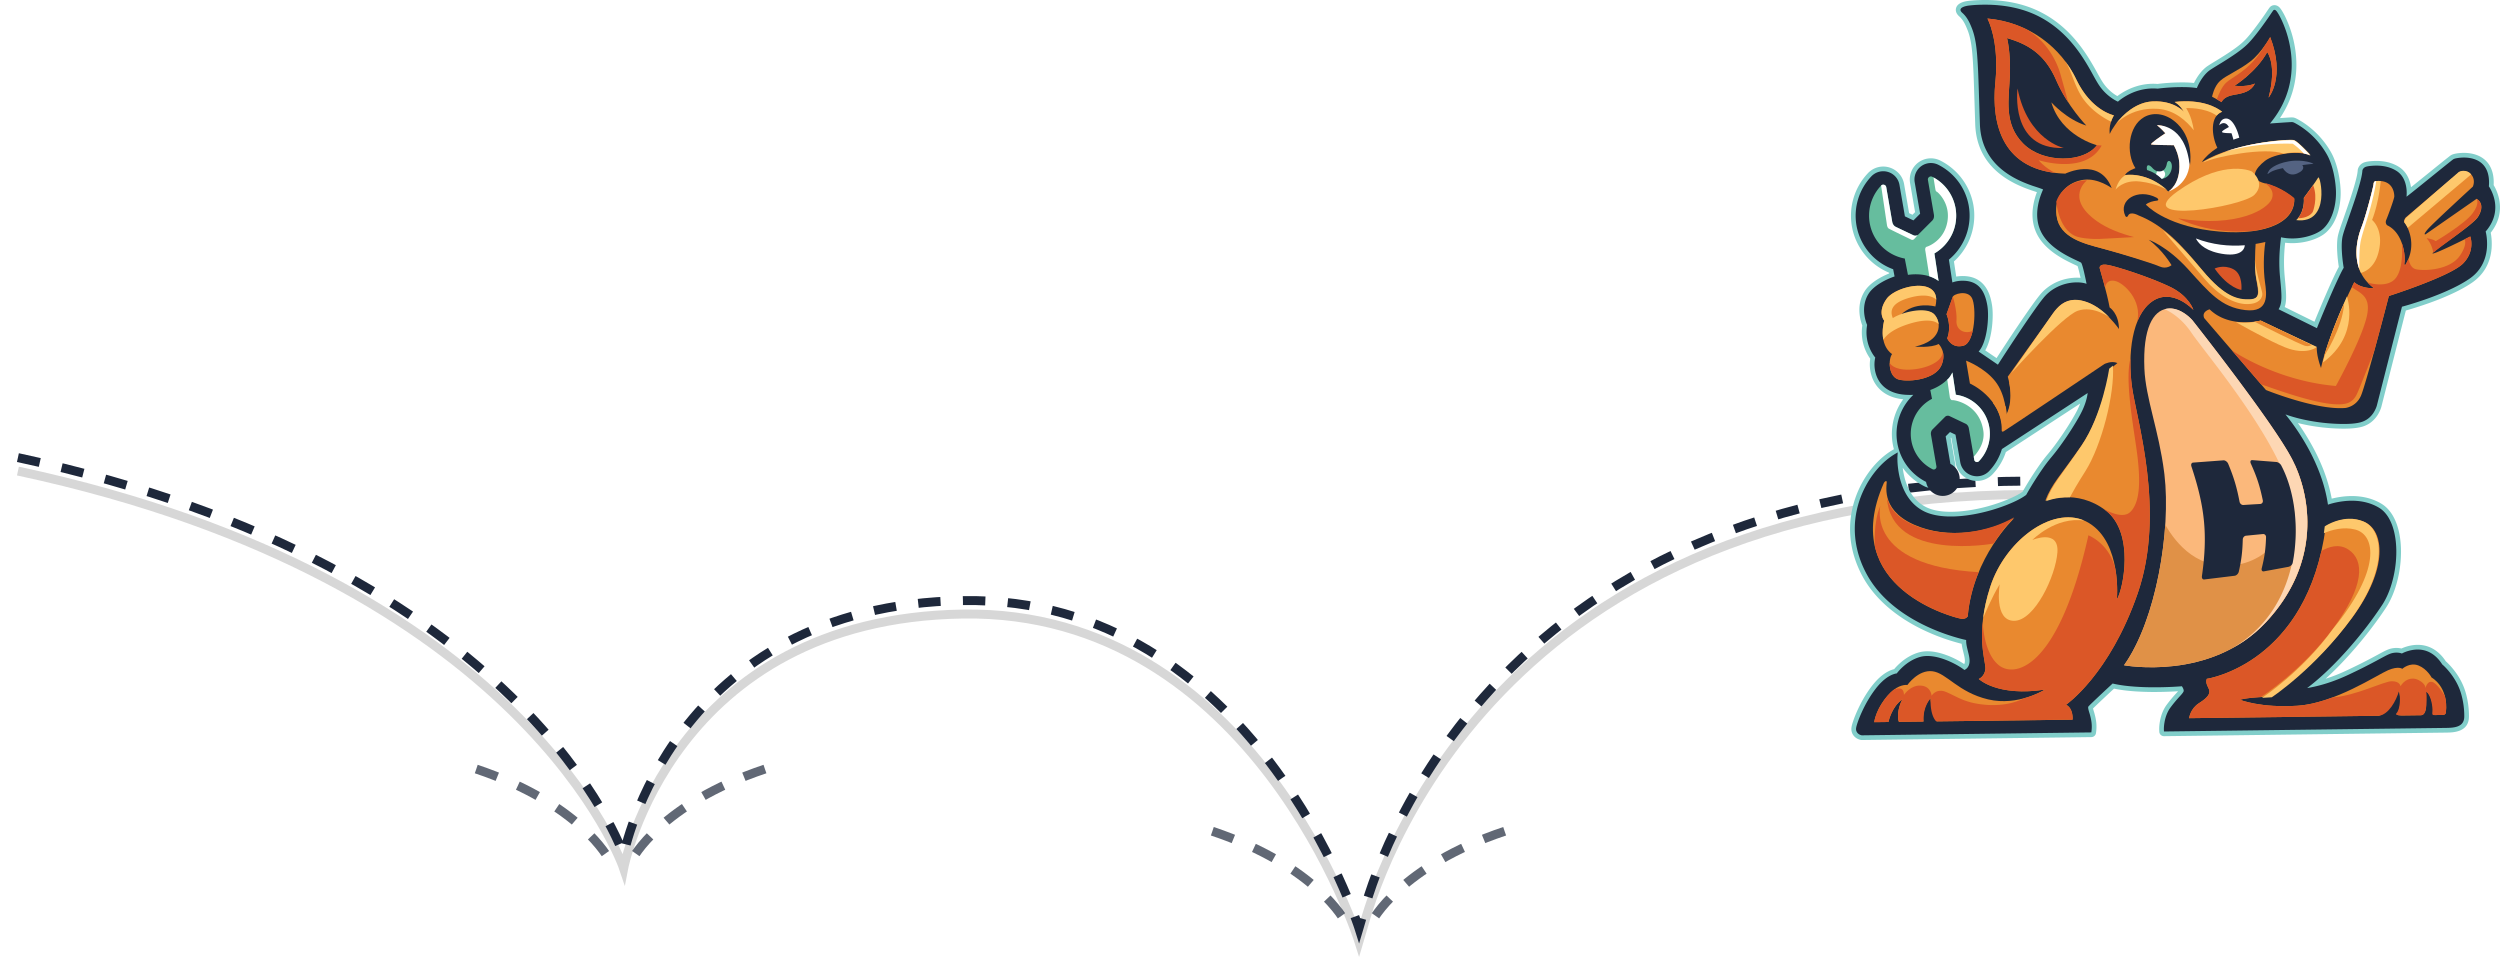 <?xml version="1.0" encoding="UTF-8"?> <svg xmlns="http://www.w3.org/2000/svg" width="558" height="217" viewBox="0 0 558 217"><defs><filter id="zrsja" width="498.95" height="140.04" x="-12" y="86.14" filterUnits="userSpaceOnUse"><feOffset dy="3" in="SourceGraphic" result="FeOffset1026Out"></feOffset><feGaussianBlur in="FeOffset1026Out" result="FeGaussianBlur1027Out" stdDeviation="2.4 2.4"></feGaussianBlur></filter><linearGradient id="zrsjd" x1="412.96" x2="414.07" y1="165.13" y2="165.13" gradientUnits="userSpaceOnUse"><stop offset="0" stop-color="#e9892f"></stop><stop offset=".48" stop-color="#f2a449"></stop><stop offset="1" stop-color="#fec86c"></stop></linearGradient><linearGradient id="zrsjg" x1="412.92" x2="414.03" y1="165.21" y2="165.21" gradientUnits="userSpaceOnUse"><stop offset="0" stop-color="#e9892f"></stop><stop offset="1" stop-color="#db5726"></stop></linearGradient><linearGradient id="zrsjj" x1="412.94" x2="414.05" y1="165.18" y2="165.18" gradientUnits="userSpaceOnUse"><stop offset="0" stop-color="#fec86c"></stop><stop offset=".52" stop-color="#f2a449"></stop><stop offset="1" stop-color="#e9892f"></stop></linearGradient><linearGradient id="zrsjl" x1="412.94" x2="414.05" y1="165.14" y2="165.14" gradientUnits="userSpaceOnUse"><stop offset="0" stop-color="#e9892f"></stop><stop offset="1" stop-color="#db5726"></stop></linearGradient><linearGradient id="zrsjo" x1="412.93" x2="414.04" y1="165.15" y2="165.15" gradientUnits="userSpaceOnUse"><stop offset="0" stop-color="#e9892f"></stop><stop offset=".49" stop-color="#f2a54a"></stop><stop offset="1" stop-color="#fec86c"></stop></linearGradient><linearGradient id="zrsjr" x1="412.92" x2="414.03" y1="165.15" y2="165.15" gradientUnits="userSpaceOnUse"><stop offset="0" stop-color="#db5726"></stop><stop offset=".93" stop-color="#e7852e"></stop><stop offset="1" stop-color="#e9892f"></stop></linearGradient><linearGradient id="zrsju" x1="412.92" x2="414.03" y1="165.16" y2="165.16" gradientUnits="userSpaceOnUse"><stop offset="0" stop-color="#e9892f"></stop><stop offset=".49" stop-color="#f2a54a"></stop><stop offset="1" stop-color="#fec86c"></stop></linearGradient><linearGradient id="zrsjw" x1="412.94" x2="414.05" y1="165.19" y2="165.19" gradientUnits="userSpaceOnUse"><stop offset="0" stop-color="#e9892f"></stop><stop offset=".49" stop-color="#f2a54a"></stop><stop offset="1" stop-color="#fec86c"></stop></linearGradient><linearGradient id="zrsjz" x1="412.9" x2="414.01" y1="165.18" y2="165.18" gradientUnits="userSpaceOnUse"><stop offset="0" stop-color="#e9892f"></stop><stop offset=".49" stop-color="#f2a54a"></stop><stop offset="1" stop-color="#fec86c"></stop></linearGradient><linearGradient id="zrsjC" x1="412.98" x2="414.09" y1="165.15" y2="165.15" gradientUnits="userSpaceOnUse"><stop offset="0" stop-color="#e9892f"></stop><stop offset=".49" stop-color="#f2a54a"></stop><stop offset="1" stop-color="#fec86c"></stop></linearGradient><linearGradient id="zrsjE" x1="412.91" x2="414.02" y1="165.13" y2="165.13" gradientUnits="userSpaceOnUse"><stop offset="0" stop-color="#e9892f"></stop><stop offset=".49" stop-color="#f2a54a"></stop><stop offset="1" stop-color="#fec86c"></stop></linearGradient><linearGradient id="zrsjH" x1="412.95" x2="414.06" y1="165.12" y2="165.12" gradientUnits="userSpaceOnUse"><stop offset="0" stop-color="#e9892f"></stop><stop offset=".49" stop-color="#f2a54a"></stop><stop offset="1" stop-color="#fec86c"></stop></linearGradient><linearGradient id="zrsjJ" x1="413.02" x2="414.12" y1="165.11" y2="165.11" gradientUnits="userSpaceOnUse"><stop offset="0" stop-color="#e9892f"></stop><stop offset="1" stop-color="#db5726"></stop></linearGradient><linearGradient id="zrsjM" x1="412.94" x2="414.05" y1="165.15" y2="165.15" gradientUnits="userSpaceOnUse"><stop offset="0" stop-color="#e9892f"></stop><stop offset="1" stop-color="#db5726"></stop></linearGradient><linearGradient id="zrsjP" x1="412.92" x2="414.03" y1="165.19" y2="165.19" gradientUnits="userSpaceOnUse"><stop offset="0" stop-color="#e9892f"></stop><stop offset=".49" stop-color="#f2a54a"></stop><stop offset="1" stop-color="#fec86c"></stop></linearGradient><linearGradient id="zrsjS" x1="412.93" x2="414.04" y1="165.12" y2="165.12" gradientUnits="userSpaceOnUse"><stop offset="0" stop-color="#e9892f"></stop><stop offset=".43" stop-color="#e9892f"></stop><stop offset=".7" stop-color="#f2a449"></stop><stop offset="1" stop-color="#fec86c"></stop></linearGradient><clipPath id="zrsjb"><path d="M412.934 165.171V0H558v165.171z"></path></clipPath><clipPath id="zrsjc"><path d="M491.974 35.888c-.058.07-.11.14-.156.21 2.406-1.219 13.812-3.306 17.862-1.732 2.17-.38 4.548-.331 6.005.349 0 0-2.795-3.107-3.68-3.361-.12-.035-.439-.056-.92-.056-2.998 0-12.29.831-19.111 4.59"></path></clipPath><clipPath id="zrsje"><path d="M412.934 165.171V0H558v165.171z"></path></clipPath><clipPath id="zrsjf"><path d="M507.077 44.524c-.941 2.217-7.59 6.36-20.94 4.06 0 0 7.093 3.96 17.097 2.954 5.454-.82 8.976-3.266 8.868-7.165 0 0-2.766-2.523-6.57-3.445 0 0 2.487 1.38 1.545 3.596"></path></clipPath><clipPath id="zrsjh"><path d="M412.934 165.171V0H558v165.171z"></path></clipPath><clipPath id="zrsji"><path d="M459.055 48.045c.593 5.02 6.343 6.357 10.325 7.454 3.982 1.096 11.155 3.298 12.663 3.985.273.124.534.194.779.224h.002c-.638-.565-1.774-1.352-3.717-2.129-3.634-1.452-9.74-2.962-12.396-3.81-2.656-.85-4.079-1.801-4.079-1.801-4.088-2.418-2.288-9.223-2.288-9.223-.993 1.28-1.557 3.034-1.29 5.3"></path></clipPath><clipPath id="zrsjk"><path d="M465.128 40.119c-1.74.215-3.578 1.07-4.784 2.626 0 0-1.8 6.805 2.288 9.223 0 0 1.423.953 4.08 1.8 1.635.522 4.578 1.296 7.447 2.152-2.596-1.738-5.064-3.808-6.704-6.13-5.12-7.254.928-9.288.928-9.288-.76-.25-1.613-.43-2.496-.43-.252 0-.505.015-.76.047"></path></clipPath><clipPath id="zrsjm"><path d="M412.934 165.171V0H558v165.171z"></path></clipPath><clipPath id="zrsjn"><path d="M492.044 62.267c3.045 3.666 6.51 5.649 9.332 5.702 2.824.053 3.513-1.367 3.5-2.25-.009-.715-1.325-4.545-1.56-7.525-.005 1.458.06 3.016.285 4.19.565 2.993.849 4.489-1.62 4.52-2.469.03-5.386-.462-10.403-6.572-3.142-3.827-5.824-6.83-8.719-9.064 0 0 6.141 7.333 9.185 10.999"></path></clipPath><clipPath id="zrsjp"><path d="M412.934 165.171V0H558v165.171z"></path></clipPath><clipPath id="zrsjq"><path d="M466.462 75.821c-3.047 3.125-12.838 9.953-15.033 10.686-2.197.733-3.066-1.558-3.066-1.558.35 1.556.84 4.905-.562 7.601 0 0-.01-.775-.2-1.9-.9-1.452-2.862-.904-2.862-.904 1.097 1.49 1.96 3.4 2.042 5.766l23.784-16.039c2.83-6.386-2.398-8.437-2.398-8.437s1.343 1.66-1.705 4.785"></path></clipPath><clipPath id="zrsjs"><path d="M412.934 165.171V0H558v165.171z"></path></clipPath><clipPath id="zrsjt"><path d="M470.955 82.378s-1.634 10.252-6.397 17.105c-4.764 6.85-6.596 8.46-8.047 12.272 0 0 2.21-.888 5.299-.78.62-1.137 1.693-2.967 3.525-5.77 3.721-5.693 6.84-17.372 6.45-23.5z"></path></clipPath><clipPath id="zrsjv"><path d="M463.154 66.96c-2.267.03-3.74 1.405-4.88 2.968-1.307 1.787-7.528 10.496-9.524 13.288.08-.085 11.573-12.614 15.073-13.8 3.513-1.192 7.095 1.59 7.095 1.59-1.235-1.27-2.95-2.714-4.913-3.47-1.044-.401-1.961-.577-2.778-.577l-.073.001"></path></clipPath><clipPath id="zrsjx"><path d="M412.934 165.171V0H558v165.171z"></path></clipPath><clipPath id="zrsjy"><path d="M524.494 115.857c-3.006.036-5.379 1.63-5.379 1.63a73.11 73.11 0 0 1-.217 1.524c1.78-.743 4.404-1.447 7.018-.727 4.603 1.265 5.634 9.094-5.187 22.025-6.999 9.492-16.048 15.235-16.114 15.277a74.506 74.506 0 0 1 2.193-.106s9.798-6.298 18.123-17.517c8.325-11.217 7.16-19.582 2.815-21.467a7.81 7.81 0 0 0-3.252-.64"></path></clipPath><clipPath id="zrsjA"><path d="M412.934 165.171V0H558v165.171z"></path></clipPath><clipPath id="zrsjB"><path d="M518.349 80.885v.002c8.527-6.116 5.58-14.698 5.58-14.698-1.667 3.57-4.252 9.527-5.58 14.696"></path></clipPath><clipPath id="zrsjD"><path d="M499.11 71.8c4.05 2.342 9.405 5.312 11.832 6.102 4.16 1.358 6.167-.342 6.167-.342l-12.511-6.016s-2.514.67-5.488.257"></path></clipPath><clipPath id="zrsjF"><path d="M412.934 165.171V0H558v165.171z"></path></clipPath><clipPath id="zrsjG"><path d="M549.89 38.202c-.482.007-.874.152-.997.237-.26.18-11.955 10.118-11.955 10.118s-.607.8-.25 1.15c.095.09.36.466.644 1.058l14.303-11.745a2.136 2.136 0 0 0-1.713-.818z"></path></clipPath><clipPath id="zrsjI"><path d="M551.92 47.66c-1.82 2.405-8.301 6.103-8.301 6.103-.711-.52-2.037-.68-2.037-.68 1.252 1.396 1.469 3.29 1.469 3.29 1.04-1.092 8.873-6.155 10.026-7.934 1.211-1.867.928-3.363-.316-4.052 0 0 .981.868-.84 3.273"></path></clipPath><clipPath id="zrsjK"><path d="M412.934 165.171V0H558v165.171z"></path></clipPath><clipPath id="zrsjL"><path d="M444.95 121.438c2.409-3.706 4.643-5.803 4.643-5.803-5.43 3.068-14.666 4.949-22.472 1.432-3.96-1.785-5.385-4.17-5.864-6.12.76 14.387 23.694 10.491 23.694 10.491"></path></clipPath><clipPath id="zrsjN"><path d="M412.934 165.171V0H558v165.171z"></path></clipPath><clipPath id="zrsjO"><path d="M474.795 39.012l-.006.002h-.017a5.32 5.32 0 0 0-.353.037c-.779.423-1.67 1.32-2.247 3.205 0 0 1.658-2.226 5.484-1.745 3.83.479 6.069 2.014 6.069 2.014-3.34-3.08-6.662-3.534-8.327-3.534-.235 0-.438.01-.603.021"></path></clipPath><clipPath id="zrsjQ"><path d="M412.934 165.171V0H558v165.171z"></path></clipPath><clipPath id="zrsjR"><path d="M486.104 42.183c-11.397 6.085 14.04 5.286 17.008 2.94 2.97-2.348.05-5.236.05-5.236s-1.744-1.166-5.24-1.166c-2.807 0-6.745.752-11.818 3.462"></path></clipPath><clipPath id="zrsjT"><path d="M412.934 165.171V0H558v165.171z"></path></clipPath></defs><g><g><g><g><g filter="url(#zrsja)"><path fill="none" stroke="#000" stroke-opacity=".16" stroke-width="2" d="M4 102.14c113.54 24.282 135.197 88.692 135.197 88.692v0s10.654-55.789 75.735-56.782c65.081-.993 88.388 73.128 88.388 73.128v0s.779-2.612 1.155-3.977c3.976-14.454 34.03-103.843 166.475-95.246"></path></g><path fill="none" stroke="#1e283b" stroke-dasharray="5 5" stroke-miterlimit="20" stroke-width="2" d="M4 102.14c113.54 24.282 135.197 88.692 135.197 88.692v0s10.654-55.789 75.735-56.782c65.081-.993 88.388 73.128 88.388 73.128v0s.779-2.612 1.155-3.977c3.976-14.454 34.03-103.843 166.475-95.246"></path></g><g><path fill="none" stroke="#1e283b" stroke-dasharray="5 5" stroke-miterlimit="20" stroke-opacity=".7" stroke-width="2" d="M106.304 171.651c23.341 7.822 29.578 20.091 29.578 20.091"></path></g><g><path fill="none" stroke="#1e283b" stroke-dasharray="5 5" stroke-miterlimit="20" stroke-opacity=".7" stroke-width="2" d="M270.596 185.536c23.34 7.822 29.577 20.091 29.577 20.091"></path></g><g><path fill="none" stroke="#1e283b" stroke-dasharray="5 5" stroke-miterlimit="20" stroke-opacity=".7" stroke-width="2" d="M170.734 171.651c-23.341 7.822-29.578 20.091-29.578 20.091"></path></g><g><path fill="none" stroke="#1e283b" stroke-dasharray="5 5" stroke-miterlimit="20" stroke-opacity=".7" stroke-width="2" d="M335.834 185.536c-23.342 7.822-29.578 20.091-29.578 20.091"></path></g></g><g><g><g><g></g><g clip-path="url(#zrsjb)"><path fill="#81ceca" d="M415.544 165.171a.984.984 0 0 1-.206-.02l-.037-.009c-1.337-.28-2.202-1.408-2.063-2.68.055-.505.228-1.045.403-1.554.237-.7.526-1.428.883-2.223.923-2.054 2.007-3.902 3.223-5.496 1.22-1.597 2.5-2.735 3.808-3.385a6.161 6.161 0 0 1 1.227-.456c.404-.491.849-.928 1.177-1.23 1.298-1.192 2.776-2.05 4.275-2.483 1.635-.473 3.617-.314 5.891.47a19.296 19.296 0 0 1 4.287 2.116c.067-.125.113-.278.135-.46.073-.574-.13-1.39-.293-2.045l-.05-.201c-.14-.565-.294-1.182-.364-1.821a39.92 39.92 0 0 1-1.67-.457 46.047 46.047 0 0 1-6.41-2.407c-6.536-3.03-11.411-7.28-14.096-12.292-2.975-5.553-3.531-11.504-1.606-17.21 1.569-4.654 4.713-8.734 8.409-10.917l.25-.148a13.127 13.127 0 0 1-.266-1.197 13.139 13.139 0 0 1 1.209-8.092c.328-.652.707-1.27 1.135-1.854-3.028-.305-5.273-1.656-6.508-3.926-.816-1.499-1.125-3.416-.847-5.122a10.028 10.028 0 0 1-1-1.744c-.788-1.758-1.054-3.713-.774-5.674a10.045 10.045 0 0 1-.564-2.191c-.284-2.026.102-3.928 1.115-5.501 1.296-2.014 3.93-3.313 5.456-3.93l-.033-.168a13.803 13.803 0 0 1-8.308-10.383 13.839 13.839 0 0 1 3.601-11.841 4.692 4.692 0 0 1 4.786-1.26 4.691 4.691 0 0 1 3.275 3.709l1.12 6.488.75.357.585-.588-1.12-6.488a4.75 4.75 0 0 1 1.842-4.592 4.688 4.688 0 0 1 4.93-.417 13.828 13.828 0 0 1 7.364 9.947c.48 2.784.072 5.726-1.151 8.282a13.889 13.889 0 0 1-3.195 4.285l.51 3.373a8.426 8.426 0 0 1 1.826-.115c5.128.216 5.909 4.932 6.165 6.481.376 2.272.116 7.285-1.515 10.102l2.528 1.725a448.06 448.06 0 0 1 4.725-7.157 217.4 217.4 0 0 1 2.676-3.89c.699-.99 1.447-2.037 2.236-3.018 1.519-1.89 3.734-3.199 6.236-3.685.43-.083 1.598-.274 2.87-.167-.295-1.364-.529-2.25-.664-2.627-.142-.07-.326-.153-.404-.189l-.128-.059a45.887 45.887 0 0 1-1.923-.94c-2.06-1.08-3.645-2.219-4.85-3.485a10.442 10.442 0 0 1-1.598-2.154c-1.108-2.015-1.424-4.359-.938-6.965a15.773 15.773 0 0 1 .767-2.704c-.34-.115-.687-.228-.9-.298-.178-.058-.316-.102-.386-.126-1.967-.684-3.544-1.396-4.962-2.244-4.802-2.87-7.332-7.062-7.52-12.46-.056-1.632-.107-3.264-.158-4.896a3080.29 3080.29 0 0 0-.102-3.2c-.06-1.815-.128-3.87-.253-5.863-.151-2.395-.363-4.904-1.135-6.929-.539-1.409-1.047-2.438-1.922-3.217-.877-.78-.81-1.525-.693-1.9.331-1.055 1.66-1.428 2.716-1.554 1.185-.14 2.37-.203 3.845-.202h.048c4.665.013 8.818.937 12.342 2.743 3.62 1.857 6.68 4.575 9.35 8.312.854 1.192 1.686 2.516 2.62 4.165.178.313.352.632.527.95.382.692.775 1.407 1.19 2.06a9.844 9.844 0 0 0 2.708 2.816c.218.149.433.285.636.402a14.394 14.394 0 0 1 2.005-1.26c2.195-1.14 4.599-1.642 6.962-1.452 1.918-.241 3.94-.357 5.855-.339a23.95 23.95 0 0 1 2.292.119c.67-1.375 1.74-2.926 3.07-3.805a55.72 55.72 0 0 1 1.725-1.081l.552-.337c.889-.547 1.84-1.141 2.782-1.78 1.1-.744 2.354-1.64 3.307-2.637.776-.813 1.501-1.733 2.108-2.528a80.774 80.774 0 0 0 2.157-2.972c.141-.202.28-.409.42-.616.227-.339.462-.687.709-1.024a1.37 1.37 0 0 1 1.06-.583c.461-.019.918.19 1.26.581.165.19.305.397.42.574.327.51.639 1.09.98 1.827a25.4 25.4 0 0 1 1.962 6.356c.981 5.78-.17 11.22-3.33 15.868.58-.041 1.161-.08 1.742-.113l.128-.008c.655-.043 1.017-.051 1.3.027.347.094.766.326 1.166.557l.033.017c.68.392 1.368.857 2.046 1.384a19.444 19.444 0 0 1 5.015 5.816c1.155 2.072 1.942 5.158 2.104 8.256.16 3.05-.598 7.162-3.203 9.554-1.723 1.584-5.481 2.78-9.174 2.327-.286 2.682-.322 4.966-.121 7.283.032.37.067.743.103 1.118.099 1.049.202 2.134.233 3.203.025.839.003 1.804-.308 2.753l6.636 3.279a287.423 287.423 0 0 1 2.604-6.189c.626-1.446 1.15-2.612 1.647-3.672.384-.817.765-1.616 1.187-2.383-.206-1.335-.684-4.98-.15-7.145.217-.882.531-1.776.835-2.639l.572-1.642c.382-1.096.776-2.227 1.148-3.343.392-1.17.844-2.554 1.228-3.953.253-.922.528-1.979.588-2.849l.003-.048c.006-.072.019-.143.039-.213l.011-.037a2.238 2.238 0 0 1 1.31-1.42c1.011-.394 2.991-.361 3.01-.361 1.912.035 3.63.529 4.971 1.429 1.386.93 2.277 2.517 2.548 4.439 1.003-.802 2-1.608 2.998-2.415l1.07-.865c.957-.773 1.912-1.546 2.87-2.315l.027-.023c.42-.336.838-.672 1.261-1.003l.12-.095c.198-.16.425-.342.655-.472.524-.295 1.502-.408 2.038-.45 1.126-.085 2.223.019 3.171.3 2.933.867 4.43 3.3 4.238 6.868.653 1.055 1.067 2.326 1.242 3.218.52 2.633-.135 5.183-1.895 7.408.214 1.083.285 2.395.186 3.556-.274 3.193-1.769 5.81-4.324 7.568-1.388.955-3.009 1.836-5.1 2.772-2.124.952-4.456 1.83-7.124 2.684-.723.232-1.635.518-2.585.785l-5.393 21.21c-.132.613-.441 1.355-.829 1.991-.85 1.395-2.098 2.35-3.61 2.76-1.321.358-3.21.48-5.78.367a43.327 43.327 0 0 1-8.483-1.213c.65.916 1.277 1.86 1.874 2.827 2.925 4.734 4.832 9.454 5.677 14.05a19.49 19.49 0 0 1 2.565-.47c3.222-.37 6.167.182 8.517 1.593 1.868 1.123 3.213 3.248 3.89 6.146.733 3.148.517 6.308.207 8.405-.496 3.356-1.599 6.455-3.107 8.727-2.647 3.992-5.854 8.03-9.271 11.678a72.938 72.938 0 0 1-4.163 4.121 37.327 37.327 0 0 0 4.487-1.762c2.276-1.06 4.375-2.11 6.416-3.21l.603-.325c.39-.212.779-.424 1.17-.63.42-.22.87-.449 1.352-.633a5.071 5.071 0 0 1 2.9-.193 9.098 9.098 0 0 1 3.121-.801c2.755-.177 5.097 1.088 6.779 3.66.648.564 1.256 1.265 1.662 1.77 1.286 1.59 2.207 3.306 2.738 5.097.516 1.747.774 3.58.767 5.454-.016 3.526-3.547 3.572-5.055 3.59l-63.006.8h-.016a1.046 1.046 0 0 1-1.042-.996l-.017-.338c-.034-.727.078-1.52.148-1.928.25-1.454.764-2.722 1.532-3.764a31.304 31.304 0 0 1 2.016-2.44l.141-.154c.087-.094.236-.255.368-.412-.658.044-1.384.08-2.249.11-2.688.1-5.083.073-7.318-.08-1.838-.127-3.358-.323-4.728-.61a469.53 469.53 0 0 0-2.307 2.152c-.573.538-1.144 1.077-1.71 1.623l-.212.203c-.156.149-.315.3-.458.446.035.153.1.39.215.756l.053.172c.474 1.63.605 2.9.436 4.245l-.038.305a1.045 1.045 0 0 1-1.025.915l-51.242.65zm9.14-60.765c.082.653.2 1.314.35 1.939.773 3.213 2.342 5.48 4.665 6.735 3.137 1.697 8.017 1.156 10.647.683a38.235 38.235 0 0 0 6.81-1.897c1.865-.712 3.304-1.421 4.284-2.11a73.484 73.484 0 0 1 3.571-5.672 35.58 35.58 0 0 1 2.019-2.665c.998-1.185 2.013-2.538 3.19-4.258a66.149 66.149 0 0 0 2.302-3.594c.54-.909 1.095-1.881 1.502-2.825.097-.226.187-.45.27-.67l-16.585 10.83a13.14 13.14 0 0 1-2.957 4.946 4.806 4.806 0 0 1-4.901 1.29 4.805 4.805 0 0 1-3.355-3.798l-.968-5.61-.074-.036-.056.057.969 5.61a4.867 4.867 0 0 1-1.887 4.704 4.802 4.802 0 0 1-5.051.428 13.068 13.068 0 0 1-4.745-4.087"></path></g><g clip-path="url(#zrsjb)"><path fill="#1e283b" d="M537.138 43.906c.428-.33.852-.667 1.273-1.003 1.218-.969 2.427-1.949 3.638-2.926 1.226-.991 2.451-1.984 3.68-2.972.425-.34.85-.681 1.278-1.017.182-.143.445-.368.642-.479.33-.186 1.23-.29 1.606-.317.926-.071 1.9-.007 2.794.257 2.897.858 3.7 3.376 3.467 6.147.609.869 1.086 2.137 1.283 3.14.513 2.601-.291 4.966-2.002 6.934.3 1.142.373 2.607.277 3.738-.242 2.818-1.523 5.177-3.874 6.795-1.529 1.051-3.242 1.922-4.935 2.68-2.274 1.018-4.642 1.882-7.016 2.642-1.03.33-2.082.654-3.13.934l-5.546 21.82c-.117.555-.413 1.207-.704 1.684-.69 1.133-1.701 1.945-2.992 2.294-1.564.426-3.846.403-5.46.332a42.578 42.578 0 0 1-7.781-1.062 32.382 32.382 0 0 1-3.521-1.027 50.148 50.148 0 0 1 3.758 5.298c2.776 4.492 4.967 9.585 5.727 14.842 1.102-.384 2.425-.646 3.523-.773 2.706-.31 5.492.03 7.86 1.45 1.919 1.154 2.92 3.39 3.409 5.488.598 2.565.576 5.42.192 8.015-.418 2.829-1.353 5.903-2.944 8.3-2.688 4.053-5.84 7.994-9.162 11.542-2.303 2.457-4.823 4.867-7.527 6.916.559-.09 1.118-.207 1.628-.32 2.55-.568 5.062-1.47 7.428-2.573a125.58 125.58 0 0 0 6.469-3.237c.588-.317 1.173-.64 1.764-.95.401-.21.816-.42 1.239-.583.774-.295 1.82-.35 2.626-.049.89-.49 2.116-.816 3.089-.878 2.587-.166 4.564 1.18 5.915 3.313.582.484 1.178 1.15 1.645 1.729 1.13 1.4 2.036 3.01 2.549 4.74a18.02 18.02 0 0 1 .723 5.15c-.01 2.337-2.13 2.526-4.021 2.55l-10.579.135-52.427.664-.017-.338c-.026-.536.044-1.175.134-1.7.203-1.183.628-2.35 1.343-3.321a30.075 30.075 0 0 1 1.951-2.36c.278-.307.784-.824.952-1.197.143-.318-.14-.86-.368-1.18a69.02 69.02 0 0 1-3.138.176c-2.396.088-4.817.085-7.209-.08-1.699-.116-3.446-.315-5.109-.706-.908.84-1.814 1.683-2.715 2.53-.576.54-1.152 1.084-1.72 1.633-.314.305-.699.653-.98.986-.182.214.228 1.387.3 1.636.375 1.287.571 2.475.403 3.823l-.038.304-51.242.65-.038-.008c-.734-.154-1.316-.756-1.23-1.543.045-.415.218-.936.352-1.33.245-.722.535-1.435.848-2.13.83-1.85 1.87-3.678 3.1-5.29.908-1.19 2.085-2.41 3.442-3.084.353-.175.896-.39 1.34-.435.37-.5.867-1.012 1.307-1.418 1.103-1.012 2.412-1.83 3.858-2.248 1.68-.486 3.64-.105 5.258.454 1.582.546 3.32 1.424 4.676 2.442.148-.067.306-.17.41-.254.43-.352.648-.847.717-1.39.102-.81-.155-1.77-.349-2.554-.194-.785-.418-1.658-.39-2.484a32.1 32.1 0 0 1-2.384-.62 45.157 45.157 0 0 1-6.263-2.352c-5.514-2.557-10.694-6.386-13.614-11.838-2.748-5.128-3.405-10.846-1.537-16.383 1.364-4.045 4.226-8.15 7.95-10.349l.573-.34-.044.666c-.103 1.537.134 3.471.49 4.952.74 3.08 2.32 5.863 5.183 7.411 3.192 1.726 7.877 1.413 11.33.791a39.463 39.463 0 0 0 6.998-1.948c1.522-.582 3.387-1.392 4.71-2.375a72.476 72.476 0 0 1 3.63-5.787 35.207 35.207 0 0 1 1.96-2.589c1.16-1.374 2.239-2.858 3.253-4.342a66.743 66.743 0 0 0 2.34-3.65c.556-.938 1.13-1.942 1.563-2.944.408-.95.743-1.965.915-2.985.024-.135.047-.286.066-.441l-19.143 12.502c-.54 1.83-1.51 3.51-2.829 4.893a3.776 3.776 0 0 1-3.84 1.012 3.772 3.772 0 0 1-2.627-2.976l-1.06-6.144-1.23-.586-.963.964 1.06 6.144a3.78 3.78 0 1 1-5.434 4.02 11.987 11.987 0 0 1-6.418-8.671 12.013 12.013 0 0 1 3.573-10.756c-.593.026-1.19.019-1.782-.021-2.5-.171-4.825-1.133-6.067-3.417-.777-1.427-1.03-3.297-.646-4.89-.464-.536-.894-1.293-1.167-1.904-.762-1.703-.963-3.545-.649-5.378-.297-.657-.509-1.518-.606-2.206-.235-1.676.033-3.351.958-4.788 1.143-1.776 3.757-3.137 5.773-3.827l-.312-1.604a12.729 12.729 0 0 1-8.194-9.795 12.773 12.773 0 0 1 3.328-10.941 3.656 3.656 0 0 1 3.723-.98 3.654 3.654 0 0 1 2.549 2.885l1.213 7.022 1.905.908 1.491-1.494-1.212-7.023a3.67 3.67 0 0 1 5.27-3.898 12.71 12.71 0 0 1 6.804 9.192 12.791 12.791 0 0 1-1.063 7.654 12.737 12.737 0 0 1-3.374 4.322l.654 4.314.117.781c.843-.31 1.744-.416 2.643-.378 3.43.144 4.673 2.566 5.177 5.606.41 2.48-.034 8.11-1.955 10.193l4.298 2.932a444.231 444.231 0 0 1 5.294-8.04c.875-1.299 1.76-2.593 2.663-3.872.706-1 1.43-2.01 2.196-2.965 1.412-1.757 3.422-2.887 5.622-3.315 1.135-.22 2.793-.3 4.014.143-.286-1.452-.894-4.344-1.212-4.707-.135-.12-.707-.368-.885-.451a47.495 47.495 0 0 1-1.88-.92c-1.65-.865-3.289-1.923-4.578-3.28a9.422 9.422 0 0 1-1.44-1.937c-1.067-1.942-1.225-4.123-.826-6.27.15-.807.377-1.6.66-2.37.14-.386.299-.75.454-1.125-.463-.225-2.026-.711-2.318-.812-1.657-.575-3.261-1.252-4.768-2.154-4.366-2.608-6.832-6.45-7.011-11.597-.093-2.699-.172-5.397-.26-8.096-.066-1.964-.133-3.932-.256-5.893-.147-2.335-.362-5.033-1.202-7.237-.599-1.57-1.185-2.718-2.203-3.625-1.23-1.094.616-1.534 1.452-1.633 1.15-.138 2.306-.197 3.72-.195 4.08.006 8.26.755 11.914 2.628 3.68 1.886 6.586 4.645 8.976 7.989.936 1.308 1.769 2.674 2.561 4.073.573 1.011 1.12 2.075 1.743 3.054a10.8 10.8 0 0 0 3.001 3.118c.392.269.898.58 1.364.781.667-.6 1.593-1.182 2.35-1.573 1.996-1.037 4.256-1.53 6.502-1.33a43.544 43.544 0 0 1 5.822-.344c.97.01 1.975.06 2.94.212.59-1.47 1.722-3.22 3.009-4.071.734-.485 1.498-.939 2.248-1.4a76.351 76.351 0 0 0 2.82-1.804c1.195-.806 2.48-1.737 3.478-2.78.777-.815 1.5-1.722 2.183-2.616a81.794 81.794 0 0 0 2.184-3.01c.372-.534.734-1.098 1.115-1.62.205-.282.51-.135.69.07.12.137.227.298.326.45.342.536.643 1.125.91 1.701a24.275 24.275 0 0 1 1.88 6.092c1.062 6.259-.477 12.083-4.528 16.902.692-.052 1.386-.102 2.078-.15.65-.047 1.302-.091 1.953-.128.217-.012.898-.07 1.094-.017.257.07.722.34.952.474.67.385 1.317.828 1.926 1.302a18.287 18.287 0 0 1 4.742 5.5c1.219 2.183 1.845 5.323 1.975 7.8.15 2.907-.597 6.644-2.867 8.73-1.539 1.414-5.553 2.723-9.379 1.882-.367 2.92-.507 5.637-.252 8.588.123 1.406.293 2.853.334 4.26.027.914-.012 1.847-.369 2.7-.074.18-.16.35-.259.514l8.55 4.226c.97-2.415 1.979-4.825 3.014-7.21.53-1.22 1.071-2.44 1.636-3.644.413-.88.844-1.789 1.33-2.634-.327-1.945-.677-5.254-.225-7.089.249-1.008.647-2.078.989-3.062.517-1.493 1.042-2.982 1.543-4.479a76.757 76.757 0 0 0 1.244-4.01c.261-.949.555-2.069.623-3.053l.002-.038.011-.036a1.2 1.2 0 0 1 .686-.74c.612-.239 1.966-.302 2.61-.291 1.544.029 3.115.383 4.41 1.253 1.81 1.214 2.325 3.595 2.132 5.69"></path></g><g clip-path="url(#zrsjb)"><path fill="#e9892f" d="M443.593 4.142s2.707 4.905 1.768 14.266c-.94 9.36 1.576 19.912 15.605 20.351 0 0 7.69-3.782 10.36 3.22 0 0-3.028-2.254-6.198-1.861-3.17.393-6.666 2.907-6.073 7.926.592 5.02 6.343 6.358 10.325 7.455 3.983 1.096 11.155 3.298 12.663 3.985 1.508.685 2.642-.299 2.642-.299s-1.983-3.414-5.1-5.668c0 0 4.075 1.36 8.816 6.591 4.74 5.231 7.34 8.463 12.728 9.1 5.387.637 4.806-3.501 4.418-6.23-.37-2.608-.35-6.185.083-8.966-.72.167-1.445.313-2.176.431-.098 1.44-.316 5.511.146 7.942.567 2.99.85 4.487-1.619 4.519-2.469.031-5.385-.462-10.402-6.572-5.017-6.11-8.86-10.119-14.267-12.255 0 0-1.865-1.053-2.346.097-.13.31-.437.348-.589.028-1.667-3.517 2.742-6.302 7.002-4.06.342.178.563.585.035.643-.797.088-1.82.314-2.46.875 0 0 3.94 4.464 14.541 5.828 10.601 1.365 18.77-1.208 18.607-7.115 0 0-2.765-2.523-6.57-3.444-3.804-.922-2.072-3.413.024-5.028 2.096-1.615 7.555-2.39 10.128-1.186 0 0-2.793-3.107-3.678-3.36-.886-.254-12.622.188-20.557 4.83l.039-.049c.682-1.06 1.91-2.174 3.426-3.149-1.269-2.568-1.727-7.05 1.07-8.04-1.252-.993-4.5-2.866-10.615-2.196 0 0 1.244.69 2.057 2.179 0 0-2.15-2.53-6.997-2.293-4.848.239-8.58 5.048-9.522 7.265 0 0-.377-1.935.918-4.157 0 0-5.04-.994-8.392-8.007-3.352-7.013-10.393-12.746-19.84-13.596"></path></g></g></g><g><g><g></g><g clip-path="url(#zrsjc)" transform="rotate(-.727 503.75 33.7)"><path fill="url(#zrsjd)" d="M491.788 36.249v-5.102h23.927v5.102z"></path></g></g></g><g><g><g></g><g clip-path="url(#zrsje)"><path fill="#fff" d="M514.208 34.276c.552.096 1.052.24 1.475.438 0 0-2.793-3.106-3.678-3.36-.71-.204-8.384.042-15.488 2.534 4.76-1.344 9.836-1.953 15.231-1.81a14.063 14.063 0 0 1 2.46 2.198"></path></g><g clip-path="url(#zrsje)"><path fill="#fec86c" d="M512.515 49.13s1.92-1.612 1.701-4.96c0 0 2.775-3.74 3.206-4.54.43-.798 2.955 10.46-4.907 9.5"></path></g><g clip-path="url(#zrsje)"><path fill="#fff" d="M490.128 53.224c.361.76 1.546 2.5 5.019 3.271 4.113.913 5.78-.27 5.89-1.755-3.558.285-7.224-.101-10.91-1.516"></path></g><g clip-path="url(#zrsje)"><path fill="#db5727" d="M494.308 59.945s1.927-.994 4.146.124c2.22 1.118 1.824 4.651 1.824 4.651s-2.827-.316-5.97-4.775"></path></g></g></g><g><g><g></g><g clip-path="url(#zrsjf)" transform="rotate(-.727 499.17 46.735)"><path fill="url(#zrsjg)" d="M486.065 52.709V40.763h26.217v11.946z"></path></g></g></g><g><g><g></g><g clip-path="url(#zrsjh)"><path fill="#db5727" d="M514.216 44.17c.154 2.35-.746 3.845-1.296 4.528 0 0 2.237.135 3.277-1.377 0 0 1.256-3.017.093-6.004-.932 1.315-2.074 2.853-2.074 2.853"></path></g><g clip-path="url(#zrsjh)"><path fill="#1e283b" d="M447.97 8.497s.833 3.164.635 8.37c-.199 5.206-1.451 10.78 3.015 15.22 4.466 4.442 13.539 4.248 16.409.32 0 0-7.963-2.014-10.176-9.571 0 0 3.4 3.837 7.826 5.192 0 0-4.199-4.268-6.743-10.145-2.543-5.876-6.364-8.034-10.967-9.386"></path></g><g clip-path="url(#zrsjh)"><path fill="#db5727" d="M450.317 19.756s-1.854 13.695 10.311 13.275c0 0-8.048-1.75-10.31-13.275"></path></g><g clip-path="url(#zrsjh)"><path fill="#e9892f" d="M493.733 21.586s1.331.69 2.131 1.208c0 0 .338-1.239 2.715-1.622 2.376-.382 3.87-.843 4.73-2.53 0 0-1.578.814-4.58.5 0 0 4.813-2.972 7.313-7.502 0 0 2.24 2.795.306 10.14 0 0 3.822-4.548.357-13.5 0 0-1.897 3.464-4.429 5.437-2.532 1.973-5.34 3.066-6.737 4.318-1.394 1.253-1.806 3.551-1.806 3.551"></path></g><g clip-path="url(#zrsjh)"><path fill="#db5727" d="M458.703 38.59s-2.252-1.097-3.685-2.842c0 0 10.45 3.395 14.07-3.266l-1.06-.074c-2.869 3.927-11.942 4.12-16.408-.322-4.466-4.44-3.214-10.014-3.015-15.22.199-5.206-.636-8.37-.636-8.37 4.603 1.353 8.424 3.51 10.967 9.386a33.627 33.627 0 0 0 2.672 4.927s-.888-3.362-1.719-6.262c-.83-2.9-3.01-7.242-7.45-9.94-2.629-1.302-5.595-2.173-8.846-2.466 0 0 2.707 4.905 1.767 14.266-.886 8.834 1.304 18.728 13.343 20.184"></path></g><g clip-path="url(#zrsjh)"><path fill="#fec86c" d="M471.825 25.745s-5.04-.994-8.393-8.007a23.644 23.644 0 0 0-2.509-4.112c1.572 2.345 2.038 5.689 4.154 8.588 2.423 3.322 6.116 4.934 6.116 4.934.145-.443.348-.916.632-1.403"></path></g><g clip-path="url(#zrsjh)"><path fill="#fec86c" d="M480.43 22.637c-3.576.175-6.544 2.838-8.234 5.112 0 0 3.22-3.901 9.49-3.452 3.751.269 6.425 2.797 7.968 4.782-.19-1.29-.644-3.313-1.71-4.95 0 0 4.105-.23 6.819 1.677.308-.381.71-.679 1.221-.86-1.252-.992-4.5-2.865-10.615-2.195 0 0 1.244.69 2.057 2.179 0 0-2.149-2.53-6.997-2.293"></path></g></g></g><g><g><g></g><g clip-path="url(#zrsji)" transform="rotate(-.727 470.685 51.225)"><path fill="url(#zrsjj)" d="M458.438 59.861V42.592h24.492v17.269z"></path></g></g></g><g><g><g></g><g clip-path="url(#zrsjk)" transform="rotate(-19.162 466.355 47.995)"><path fill="url(#zrsjl)" d="M456.376 58.044V37.95h19.952v20.095z"></path></g></g></g><g><g><g></g><g clip-path="url(#zrsjm)"><path fill="#546382" d="M506.553 37.917s1.042-1.336 4.298-1.906c3.255-.57 5.739.545 5.475.548-.266.003-2.466.295-2.466.295s.982.958-1.123 1.867c-2.105.908-3.19-1.194-3.19-1.194s-2.2.38-3.073 1.097c-.873.717.079-.707.079-.707"></path></g></g></g><g><g><g></g><g clip-path="url(#zrsjn)" transform="rotate(-.727 493.87 59.645)"><path fill="url(#zrsjo)" d="M482.754 68.161V51.13h22.24V68.16z"></path></g></g></g><g><g><g></g><g clip-path="url(#zrsjp)"><path fill="#e9892f" d="M468.641 59.83s1.66 5.624 2.228 8.792c0 0 2.045 1.296 2.09 4.823 0 0-2.966-4.372-6.954-5.909-3.989-1.536-6.17.254-7.731 2.392-1.56 2.136-10.14 14.151-10.14 14.151s1.56 4.832-.333 8.471c0 0-.056-4.408-2.476-7.464-2.42-3.057-6.497-4.593-6.497-4.593l.859 5.104s7.184 3.173 7.1 10.406c0 0-.082.53.443.26.526-.273 22.476-15.014 22.476-15.014s1.577-.815 2.909-.215l-1.66 1.345s-1.634 10.251-6.397 17.102c-4.764 6.853-6.596 8.463-8.047 12.274 0 0 7.02-2.823 13.523 2.21 6.501 5.033 3.84 17.679 2.455 19.813 0 0 1.164-12.538-6.213-17.031-7.378-4.493-18.565 3.498-22.045 14.214-3.48 10.717-.935 16.681-1.09 18.359-.155 1.678-1.471 2.224-1.471 2.224s4.108 4.004 14.758 2.37c0 0-5.949 3.78-12.672 2.19-6.724-1.591-9.247-5.881-12.427-6.282-3.18-.4-5.605 3.07-5.605 3.07s-1.327-.248-3.074 1.098c-1.747 1.345-3.912 4.459-4.319 7.199l3.175-.04s.663-3.36 3.111-5.067c0 0-1.48 2.62-.803 5.037l5.512-.07s-.454-3.057 1.55-5.223c0 0 .034 2.219 1.426 5.185l30.297-.384s.233-2.472-1.454-3.333c0 0 9.707-6.65 16.002-24.898 6.295-18.248-.318-38.89-1.29-46.11-.974-7.22-.026-15.876 4.52-19.02 4.546-3.145 9.197 1.912 9.197 1.912s-.921-3.075-5.18-5.138c-4.26-2.063-11.345-4.355-13.645-4.854-2.299-.5-2.108.644-2.108.644"></path></g></g></g><g><g><g></g><g clip-path="url(#zrsjq)" transform="rotate(-.727 459.065 83.275)"><path fill="url(#zrsjr)" d="M444.585 95.693V70.856h28.964v24.837z"></path></g></g></g><g><g><g></g><g clip-path="url(#zrsjs)"><path fill="#db5727" d="M466.134 119.482c-6.509 29.188-16.001 31.777-19.738 29.179-3.738-2.6-3.849-9.947-3.849-9.947-.603 5.912.706 9.388.594 10.606-.155 1.678-1.471 2.224-1.471 2.224s4.108 4.004 14.758 2.37c0 0-1.845 1.172-4.642 1.936-3.53 1.783-7.659 1.748-10.752 1.17-3.095-.578-4.431-1.62-6.648-2.563-2.216-.942-3.253.836-3.253.836s-.115-2.116-2.41-2.263c-2.295-.147-3.766 2.077-3.766 2.077-.03-2.382-2.307-1.118-2.307-1.118-1.747 1.345-3.913 4.46-4.319 7.199l3.175-.04s.663-3.36 3.111-5.067c0 0-1.336 2.366-.888 4.675a.44.44 0 0 0 .439.358l5.158-.065s-.315-2.895 1.606-5.209c-.122 1.511.116 3.854 1.095 5.027.088.105.15.145.288.143l30.284-.384s.233-2.472-1.454-3.332c0 0 9.707-6.65 16.002-24.899 6.295-18.248-.318-38.89-1.29-46.11a38.21 38.21 0 0 1-.327-6.335c-1.415 5.232.99 16.91 1.586 22.195.595 5.284.567 9.959-1.61 12.103-1.566 1.541-4.569.142-6.134-.767.221.152.442.313.662.484 6.501 5.032 3.84 17.678 2.455 19.813 0 0 .269-2.886-.268-6.386-1.145-6.021-6.087-7.91-6.087-7.91"></path></g><g clip-path="url(#zrsjs)"><path fill="#fec86c" d="M446.34 130.406s-1.396 8.131 3.19 8.161c4.587.03 9.31-9.996 9.685-15.292.373-5.297-5.592-2.752-5.592-2.752s5.18-5.322 11.61-4.319c-7.35-3.208-17.682 4.535-21.002 14.757-.847 2.606-1.336 4.93-1.596 6.981 0 0 1.976-4.78 3.705-7.536"></path></g></g></g><g><g><g></g><g clip-path="url(#zrsjt)" transform="rotate(-.727 464.345 96.73)"><path fill="url(#zrsju)" d="M456.321 111.854V81.608h16.044v30.246z"></path></g></g></g><g><g><g></g><g clip-path="url(#zrsjv)" transform="rotate(-.727 459.835 75.09)"><path fill="url(#zrsjw)" d="M448.648 83.356V66.819h22.372v16.537z"></path></g></g></g><g><g><g></g><g clip-path="url(#zrsjx)"><path fill="#db5727" d="M472.029 62.697c2.034.415 6.185 4.352 4.978 9.195.776-1.97 1.88-3.594 3.37-4.626 4.546-3.145 9.197 1.912 9.197 1.912s-.921-3.075-5.18-5.138c-4.26-2.063-11.345-4.354-13.645-4.855-2.299-.5-2.108.645-2.108.645s.605 2.05 1.21 4.372c0 0 .144-1.92 2.178-1.505"></path></g><g clip-path="url(#zrsjx)"><path fill="#fbb87b" d="M489.339 71.473s-2.597-3.053-5.677-2.574c-3.082.48-5.415 4.302-5.035 13.383.277 6.61 3.226 13.795 4.406 23.073.025.187.048.376.07.565 1.482 12.526-1.84 32.5-9.016 42.566 0 0 19.362 3.636 31.717-9.663 12.355-13.298 10.051-28.085 5.801-36.322-4.25-8.237-22.266-31.028-22.266-31.028"></path></g><g clip-path="url(#zrsjx)"><path fill="#e9892f" d="M492.559 151.516s22.537-3.285 26.556-34.028c0 0 4.286-2.876 8.631-.992 4.346 1.885 5.51 10.25-2.815 21.467-8.324 11.22-18.122 17.518-18.122 17.518s-5.113.153-6.87.704c0 0 4.61 1.881 12.893 1.335 8.284-.546 17.816-6.929 20.185-7.928 2.368-1 3.17-.305 3.17-.305s1.657-1.52 3.607-.752c1.95.77 2.945 2.697 2.945 2.697s3.817 1.98 3.186 7.81c0 0-.025.529-.73.538l-1.757.022c-.507.007-.384-.436-.4-1.671-.015-1.234-.907-3.505-1.493-3.509-.265.003.125 2.91-.127 3.97-.241 1.026-.71 1.244-1.036 1.249l-4.095.052c-.598.008-1.578-.04-1.317-.307.994-1.021.854-4.015.487-5.152-1.05.72-2.602 3.474-2.944 4.36-.341.886-1.583 1.167-1.583 1.167l-42.317.537s.237-2.12 2.25-3.38c2.013-1.26 2.356-2.059 2.258-2.763-.097-.705-.99-1.575-.562-2.64"></path></g><g clip-path="url(#zrsjx)"><path fill="#db5727" d="M504.615 155.586s9.09-5.75 16.113-15.276 7.126-15.26 3.39-17.682c-2.088-1.355-4.37-.584-5.976.36-5.802 25.644-25.583 28.528-25.583 28.528-.427 1.063.465 1.934.562 2.639.097.703-.246 1.502-2.258 2.762-2.013 1.26-2.25 3.38-2.25 3.38l42.317-.536c2.178-.228 3.877-3.278 4.527-5.527.318 1.103.391 3.993-.618 5.027-.305.313.754.44 1.447.432l4.095-.052c.327-.005.796-.223 1.037-1.249.251-1.062.262-3.144.127-3.97 1.034.561 1.498 3.503 1.37 4.422-.076.546-.037.765.316.76l1.965-.024c.704-.01.729-.54.729-.54.16-1.486.033-2.724-.249-3.741 0 0-1.686-2.848-2.836-3.099-1.15-.25-1.481 1.43-1.481 1.43s.163-.971-1.524-1.832c-1.686-.86-3.262.04-4.04 1.375 0 0-.102-1.146-1.953-1.122-1.852.023-8.073 3.28-13.184 3.608-2.561.959-5.254 1.691-7.827 1.861-8.282.546-12.893-1.336-12.893-1.336.996-.312 3.067-.497 4.677-.598"></path></g></g></g><g><g><g></g><g clip-path="url(#zrsjy)" transform="rotate(-.727 518.935 135.725)"><path fill="url(#zrsjz)" d="M504.365 155.766v-40.09h29.142v40.09z"></path></g></g></g><g><g><g></g><g clip-path="url(#zrsjA)"><path fill="#e9892f" d="M449.593 115.635s-9.24 8.672-10.395 21.917c0 0-.343.709-1.492.547-1.149-.161-27.69-6.704-17.23-30.297 0 0 .345-.622.614-.361.267.262-1.776 6.109 6.03 9.625 7.806 3.518 17.043 1.636 22.473-1.431"></path></g><g clip-path="url(#zrsjA)"><path fill="#e9892f" d="M491.978 70.999l13.786 16.053s11.17 4.533 17.69 4.01c0 0 2.38-.207 3.494-2.692 1.116-2.483 6.243-22.304 6.243-22.304s13.792-4.409 16.578-7.266c2.786-2.857 1.6-6.018 1.6-6.018s-8.764 4.433-8.42 3.723c.344-.71 8.917-6.198 10.129-8.066 1.21-1.868.926-3.363-.317-4.054l-11.365 7.907s-.702.273.427-1.064c1.13-1.338 10.11-9.566 10.11-9.566s.688-1.42-.298-2.642c-.986-1.223-2.479-.762-2.742-.582-.262.18-11.954 10.118-11.954 10.118s-.607.8-.25 1.15c.357.348 3.146 4.722.121 9.523 0 0-.266-.085-.099-.793.168-.707-.08-6.348-3.896-8.153 0 0-.535-.434-.192-1.231.343-.8 1.792-4.698 1.786-5.227-.007-.53-.137-3.88-4.276-3.386 0 0-.35.181-.345.622.006.442-1.76 7.255-2.7 9.648-.94 2.393-2.968 9.386 2.819 13.635 0 0-2.821.124-4.427-1.355 0 0-5.626 10.962-7.43 19.144 0 0-1.004-2.633-.941-4.574l-12.511-6.015s-5.312 1.416-9.631-1.14a9.395 9.395 0 0 1-1.779-1.36s-1.845.463-1.21 1.955"></path></g><g clip-path="url(#zrsjA)"><path fill="#db5727" d="M498.158 78.196l6.516 7.587c4.9 1.674 15.974 5.778 19.615 4.063 1.379-.65 1.8-1.987 2.102-2.645.301-.656 3.484-8.674 3.5-8.718 1.638-5.992 3.3-12.417 3.3-12.417s13.791-4.407 16.579-7.266c2.786-2.857 1.598-6.017 1.598-6.017s-.497.251-1.25.625c.253.623.212 1.707-.99 3.549-2.381 3.644-9.039 3.554-10.193 3.04-1.153-.516-1.35-2.272-1.35-2.272a9.48 9.48 0 0 1-.776 1.504s-.264-.084-.097-.792c.091-.393.057-2.302-.644-4.234 0 0 .57 5.47-1.34 7.875-1.91 2.406-6.27.985-6.27.985.417.448.897.877 1.449 1.28 0 0-2.821.125-4.427-1.354 0 0-.204.398-.548 1.099 1.74 1.348 4.323 1.875 3.376 6.362-1.081 5.13-6.943 15.699-6.943 15.699-13.422-1.153-23.207-7.953-23.207-7.953"></path></g></g></g><g><g><g></g><g clip-path="url(#zrsjB)" transform="rotate(-.727 522.615 73.54)"><path fill="url(#zrsjC)" d="M518.256 80.94V66.136h8.713V80.94z"></path></g></g></g><g><g><g></g><g clip-path="url(#zrsjD)" transform="rotate(-.727 508.11 75.4)"><path fill="url(#zrsjE)" d="M499.062 79.374V71.43h18.095v7.943z"></path></g></g></g><g><g><g></g><g clip-path="url(#zrsjF)"><path fill="#fec86c" d="M527.088 50.71c-.714 1.818-2.057 6.296-.12 10.205 1.34-.41 3.11-1.525 3.896-4.52 1.346-5.133-1.416-7.303-1.416-7.303 1.54-3.9 1.932-8.682 1.932-8.682a6.077 6.077 0 0 0-1.247.03s-.35.18-.345.622c.006.44-1.76 7.254-2.7 9.647"></path></g></g></g><g><g><g></g><g clip-path="url(#zrsjG)" transform="rotate(-.727 543.98 44.485)"><path fill="url(#zrsjH)" d="M536.252 50.861V38.106h15.462V50.86z"></path></g></g></g><g><g><g></g><g clip-path="url(#zrsjI)" transform="rotate(-.727 547.935 50.38)"><path fill="url(#zrsjJ)" d="M541.506 56.453V44.306h12.858v12.147z"></path></g></g></g><g><g><g></g><g clip-path="url(#zrsjK)"><path fill="#e9892f" d="M420.546 71.552s-1.611-1.832.556-4.858c2.166-3.026 12.634-5.275 10.87 1.715 0 0-4.633-1.306-7.81 1.961 0 0 6.045-2.027 7.657-.107 1.611 1.92 1.573 5.801-4.407 7.112 0 0 3.62.306 5.284-.597 0 0 1.963 1.827.59 4.843-1.373 3.016-6.92 3.704-9.398 3.119-2.476-.586-2.44-4.644-1.57-5.713 0 0-3.11-1.724-1.772-7.475"></path></g><g clip-path="url(#zrsjK)"><path fill="#e9892f" d="M435.826 66.331l-1.363 3.81s1.191 2.602.157 5.378c0 0 1 2.368 3.636 1.63 2.637-.74 2.889-8.68 1.894-10.608-.994-1.927-4.245-.917-4.324-.21"></path></g><g clip-path="url(#zrsjK)"><path fill="#db5727" d="M421.781 81.015c-.04 1.532.513 3.346 2.107 3.723 2.477.587 8.025-.1 9.398-3.117.604-1.326.563-2.42.326-3.233.133 2.325-3.668 3.981-7.37 4.117-3.703.134-4.46-1.49-4.46-1.49"></path></g><g clip-path="url(#zrsjK)"><path fill="#fec86c" d="M420.366 75.844c.563-.913 1.971-2.34 5.482-3.477 5.637-1.826 6.858.008 6.858.008a3.874 3.874 0 0 0-.887-2.112c-1.685-2.008-7.264-.623-9.34.736-.727-1.755-.22-3.526 4.087-4.639 4.308-1.113 5.605.54 5.605.54-.062-5.115-9.076-2.989-11.069-.206-2.166 3.026-.556 4.858-.556 4.858-.42 1.803-.402 3.21-.18 4.292"></path></g><g clip-path="url(#zrsjK)"><path fill="#db5727" d="M434.62 75.52s1 2.368 3.636 1.63c1.019-.287 1.68-1.645 2.053-3.316-1.599.788-3.77-.015-3.623-2.31.148-2.294-.814-5.32-.814-5.32a.323.323 0 0 0-.046.127l-1.363 3.81s1.192 2.602.157 5.378"></path></g><g clip-path="url(#zrsjK)"><path fill="#e09147" d="M499.535 126.013c-8.72 1.588-13.826-4.621-16.249-8.894-.732 11.214-3.924 23.967-9.199 31.366 0 0 19.362 3.636 31.717-9.663 11.734-12.63 10.245-26.604 6.425-35.033 1.268 11.259-3.875 20.619-12.694 22.224"></path></g><g clip-path="url(#zrsjK)"><path fill="#db5727" d="M418.478 121.995c2.82 12.175 18.356 15.982 19.229 16.105 1.149.16 1.492-.548 1.492-.548.319-3.66 1.256-6.97 2.443-9.845-25.296-1.43-21.948-14.783-21.948-14.783-1.63 3.673-1.216 9.071-1.216 9.071"></path></g></g></g><g><g><g></g><g clip-path="url(#zrsjL)" transform="rotate(-.727 435.425 118.14)"><path fill="url(#zrsjM)" d="M421.167 125.513v-14.745h28.516v14.745z"></path></g></g></g><g><g><g></g><g clip-path="url(#zrsjN)"><path fill="#66bd9e" d="M436.48 46.484a9.707 9.707 0 0 0-5.202-7.028.656.656 0 0 0-.703.06.655.655 0 0 0-.263.654l1.334 7.725c.091.525-.044 1.013-.37 1.34l-3.058 3.063a.981.981 0 0 1-1.168.202l-3.908-1.86c-.417-.2-.707-.613-.798-1.139l-1.334-7.724a.657.657 0 0 0-.467-.529.657.657 0 0 0-.683.18 9.729 9.729 0 0 0 5.285 16.279l.707 3.64c2.425-.332 4.91-.027 6.836 1.366l-.931-6.149a9.727 9.727 0 0 0 4.724-10.08"></path></g><g clip-path="url(#zrsjN)"><path fill="#66bd9e" d="M436.364 86.991l-.584-3.862c-.697 1.395-1.194 1.618-1.194 1.618s-1.233 1.397-3.746 2.3l.383 1.971a8.831 8.831 0 0 0 .11 15.71c.21.106.447.086.638-.054a.599.599 0 0 0 .239-.594l-1.212-7.013c-.082-.477.041-.92.337-1.218l2.776-2.78a.887.887 0 0 1 1.06-.182l3.548 1.689c.378.18.643.556.725 1.032l1.21 7.013c.04.233.198.411.424.48a.598.598 0 0 0 .62-.163 8.828 8.828 0 0 0 2.44-6.142 8.891 8.891 0 0 0-.13-1.453 8.828 8.828 0 0 0-7.476-7.242z"></path></g><g clip-path="url(#zrsjN)"><path fill="#fff" d="M421.541 50.995c.296.203 5.114 2.519 5.114 2.519s.277.117.532-.11c.257-.228.867-.968.867-.968-.298.205-.655.23-1.004.063l-3.907-1.86c-.418-.198-.708-.613-.8-1.138l-1.332-7.725a.659.659 0 0 0-.467-.529.659.659 0 0 0-.683.18l1.31 8.814s.075.55.37.754"></path></g><g clip-path="url(#zrsjN)"><path fill="#fff" d="M429.735 55.965l.89 5.709c.734.239 1.428.58 2.063 1.039l-.93-6.148c3.43-1.98 5.436-5.951 4.723-10.081a9.705 9.705 0 0 0-4.924-6.881c.177 1.152.412 2.653.46 2.836.083.3.343.4.343.4.243.136 3.03 2.615 2.289 6.69-.74 4.074-4.066 5.392-4.58 5.536-.516.144-.334.9-.334.9"></path></g><g clip-path="url(#zrsjN)"><path fill="#fff" d="M442.683 96.186c.316 2.211-.712 4.16-2.147 5.747l.118.688c.04.234.198.411.424.48a.598.598 0 0 0 .62-.163 8.822 8.822 0 0 0 2.31-7.595 8.83 8.83 0 0 0-7.476-7.242l-.168-1.11-.584-3.862c-.573 1.146-1.01 1.5-1.148 1.592l.584 4.049s.214.618.558.545c.344-.075 6.039.784 6.909 6.87"></path></g><g clip-path="url(#zrsjN)"><path fill="#fff" d="M529.788 41.062c.006.44-1.76 7.255-2.7 9.647-.664 1.694-1.874 5.69-.476 9.386 0 0-.14-4.59.384-6.665.525-2.074 1.059-3.458 1.818-6.12.61-2.146 1.301-4.93 1.553-6.894a6.248 6.248 0 0 0-.234.025s-.35.18-.345.621"></path></g><g clip-path="url(#zrsjN)"><path fill="#e9892f" d="M523.218 67.74c-1.458 3.232-3.298 7.653-4.491 11.766 0 0 4.149-6.32 4.49-11.765"></path></g><g clip-path="url(#zrsjN)"><path fill="#e9892f" d="M515.994 77.023l-11.396-5.478s-.538.143-1.407.256c2.202 1.103 9.487 4.734 11.186 5.354.532.194 1.088.104 1.617-.132"></path></g><g clip-path="url(#zrsjN)"><path fill="#db5727" d="M496.212 19.23c-.947 1.425-1.4 2.94-1.4 2.94.359.2.745.425 1.054.625 0 0 .337-1.24 2.713-1.623 2.377-.382 3.87-.842 4.73-2.529 0 0-1.577.814-4.58.5 0 0 4.813-2.972 7.313-7.502 0 0 2.242 2.794.307 10.138 0 0 3.822-4.546.357-13.498 0 0-.542.99-1.432 2.21 0 0-1.32 2.543-4.013 4.782-2.693 2.24-4.103 2.533-5.05 3.957"></path></g><g clip-path="url(#zrsjN)"><path fill="#fdd7b4" d="M489.339 71.473s-2.597-3.053-5.677-2.574a4.257 4.257 0 0 0-.528.119c.035.012 3.306 1.234 6.007 5.266 2.715 4.054 18.385 22.424 21.991 35.23 3 10.657.858 27.169-12.873 35.155a29.498 29.498 0 0 0 7.545-5.846c12.355-13.298 10.051-28.085 5.801-36.322-4.25-8.237-22.266-31.028-22.266-31.028m2.208 75.926c.258-.074.518-.152.778-.233-.27.075-.529.153-.778.233"></path></g><g clip-path="url(#zrsjN)"><path fill="#1e283b" d="M474.295 39.071s4.852-.94 9.666 3.677c0 0 2.809-1.55 2.456-6.409-.104-1.444-.59-2.774-1.216-3.927-1.464-.015-4.672-.062-5.048-.164-.41-.111 2.265-1.916 3.152-2.506-1.007-1.138-1.868-1.796-1.868-1.796s5.46-.446 7.35 9.064c0 0 1.011-5.63-2.726-9.315-2.396-2.362-5.316-2.784-7.482-1.559-3.57 2.022-4.121 8.045-1.95 11.4 0 0-1.787.57-2.334 1.535"></path></g></g></g><g><g><g></g><g clip-path="url(#zrsjO)" transform="rotate(-.727 477.95 40.76)"><path fill="url(#zrsjP)" d="M472.15 42.598v-3.68h11.597v3.68z"></path></g></g></g><g><g><g></g><g clip-path="url(#zrsjQ)"><path fill="#fff" d="M480.152 32.248c.377.102 3.585.149 5.048.164.628 1.153 1.111 2.481 1.216 3.927.353 4.857-2.456 6.409-2.456 6.409s4.363-1.283 4.74-6.09c-1.031-9.155-7.264-8.712-7.264-8.712s.86.658 1.868 1.796c-.887.588-3.562 2.395-3.152 2.506"></path></g><g clip-path="url(#zrsjQ)"><path fill="#66bd9e" d="M484.759 37.098c.016 1.096-.606 2.254-1.649 2.666a2.8 2.8 0 0 1-.606.163 7.878 7.878 0 0 0-3.273-1.973c-.222-.846.093-1.677 1.211-.44 1.091 1.206 2.818 1.098 3.19-.944.202-1.112 1.11-.673 1.127.528"></path></g><g clip-path="url(#zrsjQ)"><path fill="#fff" d="M482.493 39.916a7.45 7.45 0 0 0-1.232-1.007c.015-.26.12-.498.287-.68.445.123.895.068 1.268-.19.257.168.43.463.438.81.011.495-.315.932-.761 1.067"></path></g><g clip-path="url(#zrsjQ)"><path fill="#fff" d="M495.34 27.967c.165-.782.562-1.262 1.045-1.432 1.8-.634 3.05 2.524 3.415 4.203-.437.13-.87.276-1.298.44a21.327 21.327 0 0 0-.43-1.439c-.74-.026-2.236-.024-2.114-.336.122-.31 1.107-.797 1.54-1.063-.168-.247-.376-.524-.505-.618-.887-.656-1.652.245-1.652.245"></path></g></g></g><g><g><g></g><g clip-path="url(#zrsjR)" transform="rotate(-7.451 490.395 43.495)"><path fill="url(#zrsjS)" d="M474.22 50.262V36.727h32.349v13.535z"></path></g></g></g><g><g><g></g><g clip-path="url(#zrsjT)"><path fill="#1e283b" d="M489.129 104.118c2.962 8.91 3.675 15.14 2.343 24.457-.066.466.136.8.518.762l6.802-.829c.39-.053.807-.462.91-.919.596-2.636.815-4.482.883-7.157.011-.436.327-.821.721-.86 1.254-.126 2.508-.247 3.768-.372.392-.039.72.273.708.697-.084 2.617-.32 4.384-.967 6.953-.11.443.093.744.483.678l5.474-1.01c.395-.076.87-.458.952-.88 1.33-6.809.831-15.263-2.546-21.745-.206-.397-.711-.746-1.1-.776l-5.372-.42c-.383-.01-.52.33-.327.76 1.364 3.026 2.021 5.024 2.681 8.234.085.415-.186.773-.578.796a377.86 377.86 0 0 0-3.758.227c-.396.026-.773-.303-.856-.731-.628-3.261-1.25-5.364-2.538-8.47-.18-.437-.657-.784-1.04-.768l-6.786.506c-.38.037-.525.416-.375.867"></path></g></g></g></g></g></g></svg> 